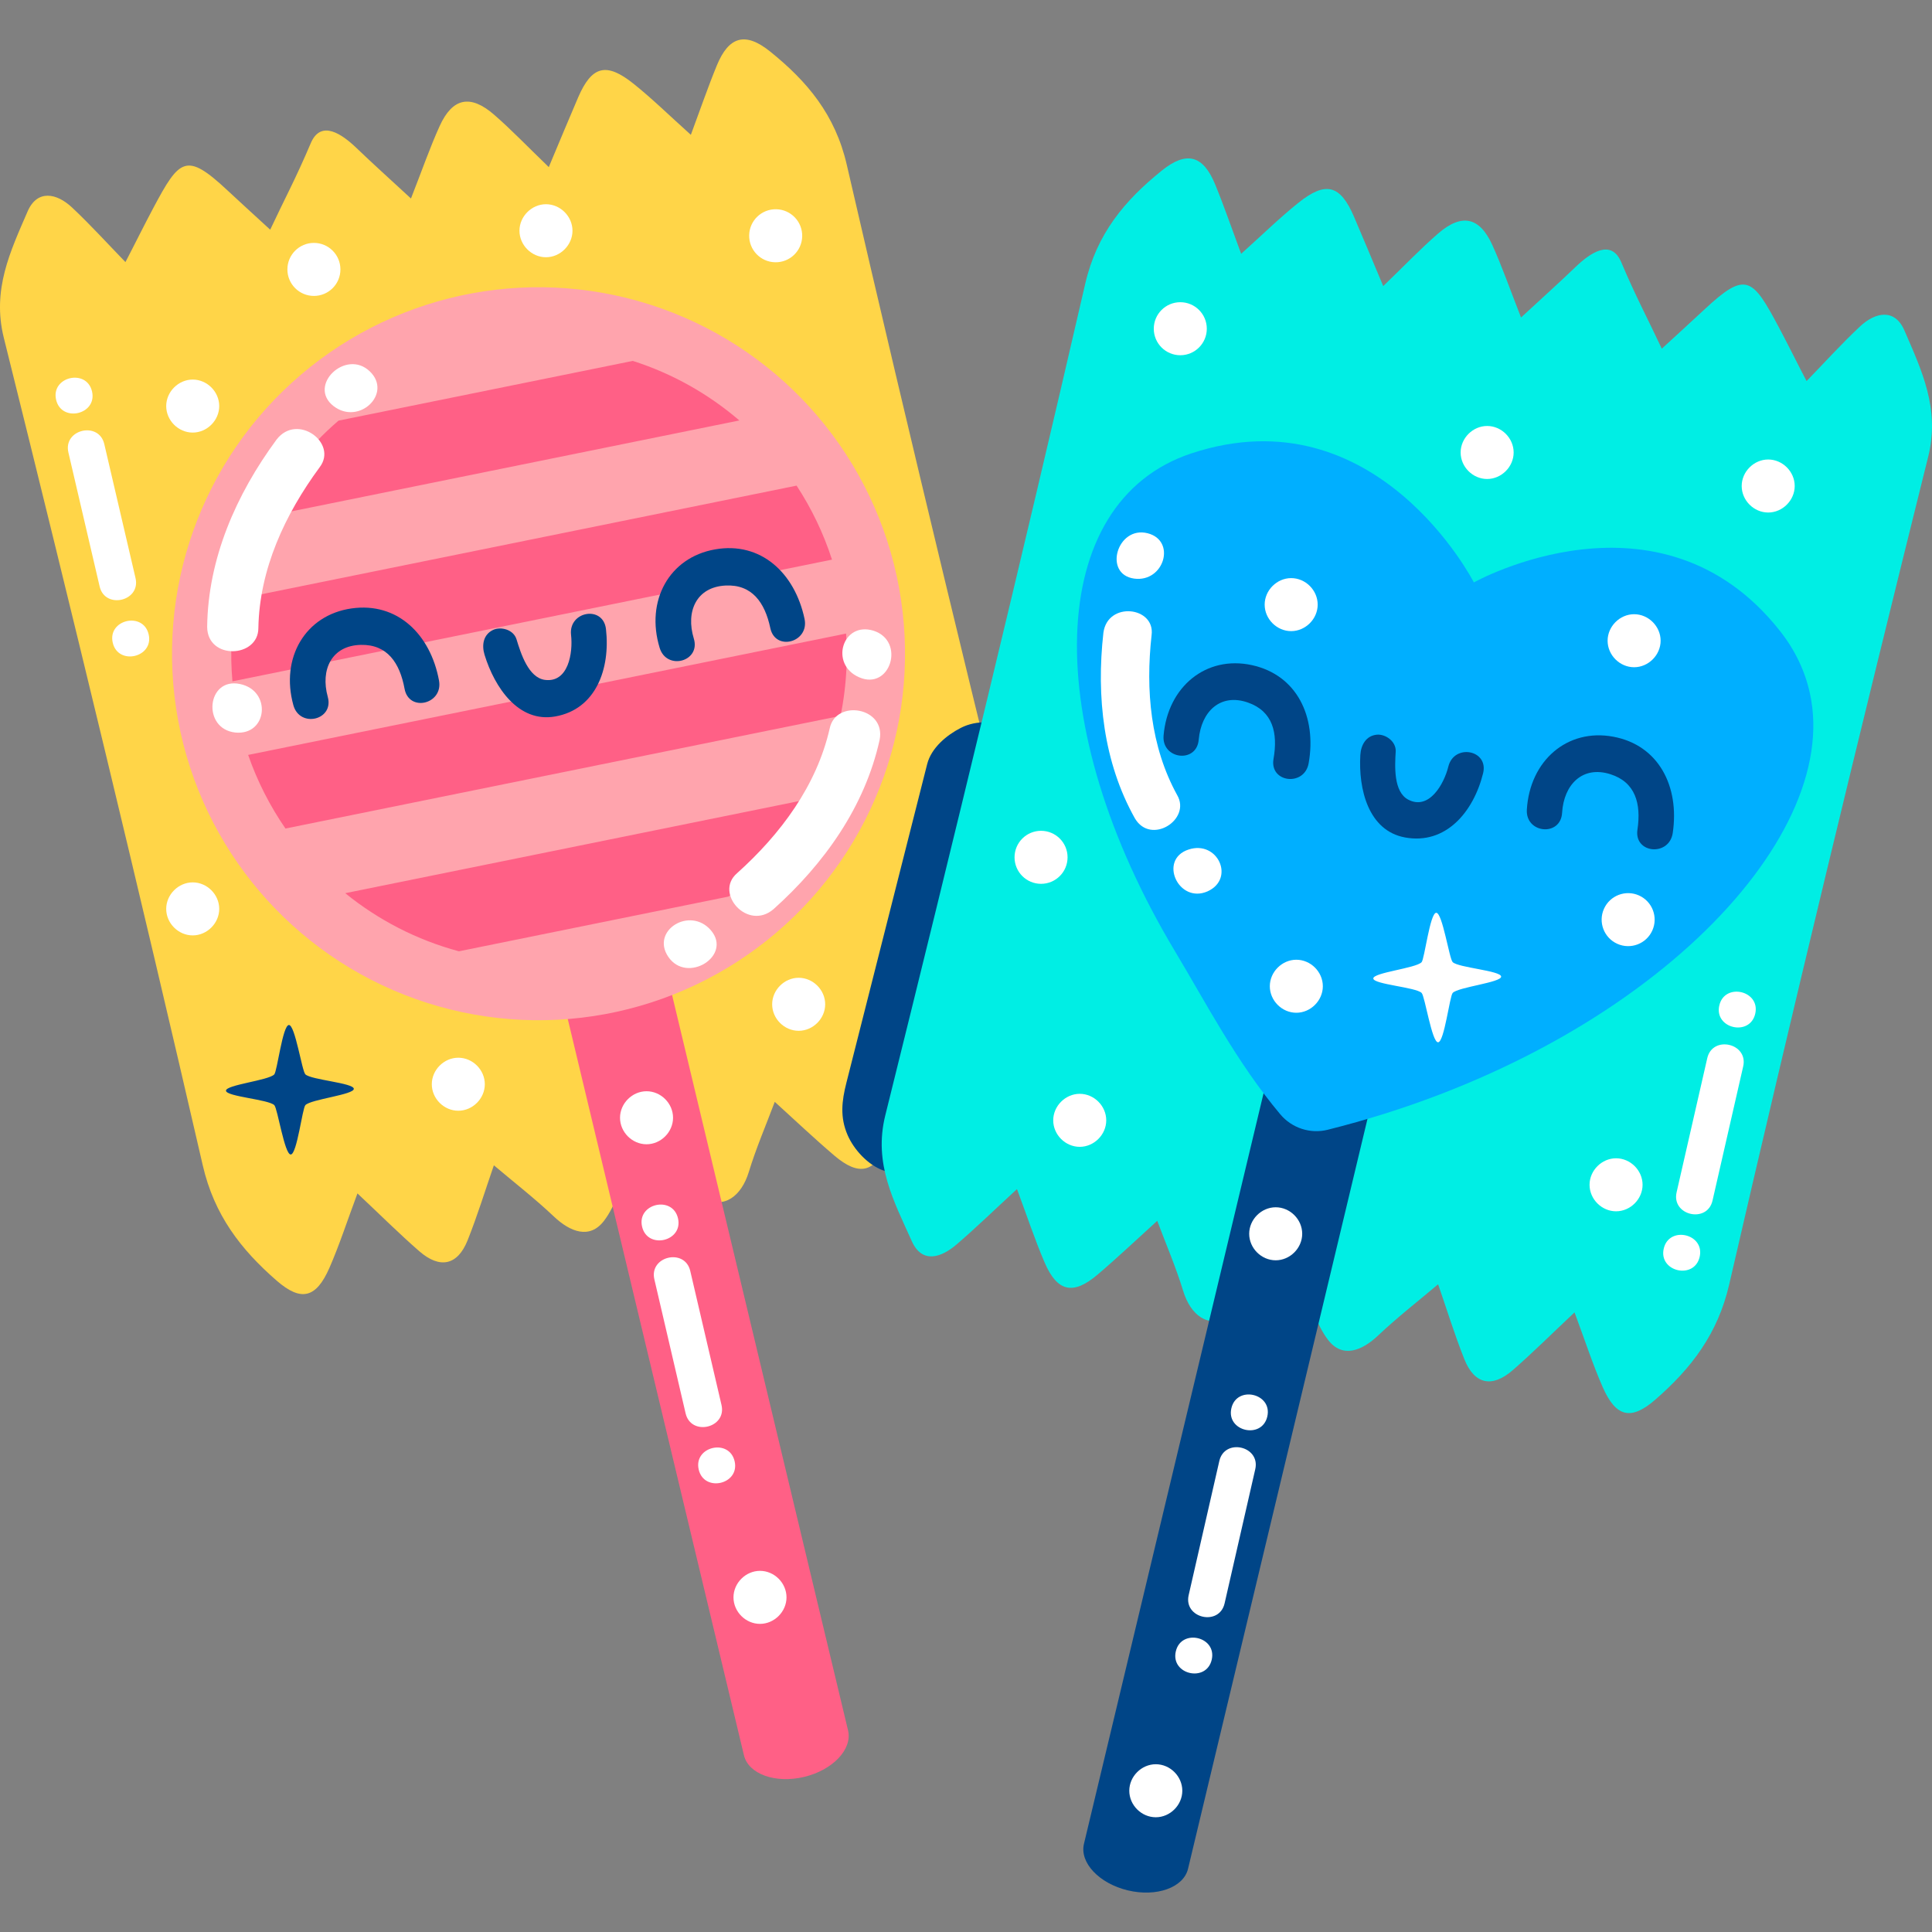 <?xml version="1.0" encoding="iso-8859-1"?>
<!-- Generator: Adobe Illustrator 26.5.1, SVG Export Plug-In . SVG Version: 6.00 Build 0)  -->
<svg xmlns="http://www.w3.org/2000/svg" xmlns:xlink="http://www.w3.org/1999/xlink" version="1.1" id="Capa_1" x="0px" y="0px" viewBox="0 0 512 512" style="enable-background:new 0 0 512 512;" xml:space="preserve">
<rect x="0" y="0" width="512" height="512" fill="#808080" stroke="none"/>
<g>
	<path style="fill:#FFD548;" d="M277.39,264.049c-18.21-73.34-36.014-146.782-52.99-220.398   c-3.055-13.25-10.447-22.056-20.314-30.001c-6.561-5.282-10.944-4.032-14.118,3.695c-2.376,5.784-4.399,11.705-6.885,18.385   c-5.596-5.022-10.179-9.529-15.186-13.536c-7.237-5.791-11.078-4.734-14.679,3.61c-2.432,5.636-4.77,11.31-7.785,18.481   c-5.792-5.584-9.955-9.948-14.503-13.896c-6.281-5.453-11.018-4.468-14.418,3.021c-2.58,5.684-4.62,11.598-7.602,19.196   c-5.689-5.257-10.128-9.236-14.418-13.361c-3.761-3.615-9.423-7.693-12.144-1.284c0,0.001,0.001,0.001,0.001,0.002   c-3.914,9.24-6.957,14.834-10.744,22.908c-4.017-3.692-7.728-7.059-11.39-10.477c-10.893-10.168-12.637-8.315-19.572,4.699   c-2.52,4.729-4.905,9.586-7.402,14.365c-4.702-4.843-9.233-9.854-14.157-14.473c-4.113-3.859-9.245-4.807-11.778,1.063   C2.741,66.627-2.16,76.767,1.01,89.515c18.153,72.979,35.844,146.073,52.731,219.335c3.021,13.106,10.041,22.236,19.584,30.539   c6.45,5.612,10.45,4.66,13.967-3.375c2.634-6.018,4.656-12.287,7.437-19.751c6.138,5.77,11.098,10.719,16.382,15.319   c5.45,4.745,10.144,3.784,12.809-2.889c2.604-6.521,4.663-13.247,6.96-19.882l0.001,0.001c5.318,4.501,10.847,8.79,15.888,13.563   c4.318,4.089,9.476,6.126,13.278,1.178c3.285-4.276,4.435-9.758,6.649-14.639c2.965-7.846,3.615-7.96,8.597-2.832   c3.65,3.756,6.34,8.658,10.912,11.302c5.679,3.284,10.303-0.466,12.242-6.817c1.922-6.296,4.55-12.389,6.871-18.569   c5.262,4.764,10.406,9.661,15.818,14.262c6.48,5.509,10.69,4.567,14.04-3.245c2.588-6.034,4.646-12.282,7.311-19.432   c6.076,5.602,10.9,10.297,16.008,14.681c4.103,3.522,9.162,5.175,11.868-0.88C275.061,286.871,280.582,276.907,277.39,264.049z"/>
	<path style="fill:#FF6086;" d="M147.815,198.034c-7.618,1.823-12.826,7.344-11.632,12.332l60.972,254.802   c1.194,4.988,8.336,7.553,15.954,5.73c7.618-1.823,12.825-7.344,11.632-12.331L163.77,203.765   C162.576,198.777,155.433,196.212,147.815,198.034z"/>
	<g>
		
			<ellipse transform="matrix(0.983 -0.181 0.181 0.983 -29.063 28.793)" style="fill-rule:evenodd;clip-rule:evenodd;fill:#FFA4AD;" cx="142.848" cy="173.254" rx="97.173" ry="97.173"/>
		<path style="fill-rule:evenodd;clip-rule:evenodd;fill:#FF6086;" d="M195.937,111.424l-126.14,25.604    c4.891-9.825,11.697-18.498,19.909-25.556l77.988-15.829C178.219,99.001,187.786,104.425,195.937,111.424z"/>
		<path style="fill-rule:evenodd;clip-rule:evenodd;fill:#FF6086;" d="M91.488,236.703l123.371-25.042    c-5.395,10.123-12.854,18.948-21.789,25.938l-71.451,14.503C110.415,249.094,100.2,243.775,91.488,236.703z"/>
		<path style="fill-rule:evenodd;clip-rule:evenodd;fill:#FF6086;" d="M224.223,167.897c0.198,2.997,0.237,6.033,0.099,9.103    c-0.195,4.339-0.727,8.583-1.569,12.709L75.65,219.569c-4.124-5.984-7.466-12.537-9.887-19.509L224.223,167.897z"/>
		<path style="fill-rule:evenodd;clip-rule:evenodd;fill:#FF6086;" d="M211.103,128.695c3.956,6.039,7.13,12.625,9.384,19.611    L61.598,180.557c-0.313-3.57-0.398-7.199-0.232-10.876c0.166-3.686,0.579-7.303,1.213-10.838L211.103,128.695z"/>
	</g>
	<g>
		<path style="fill:#004587;" d="M189.505,145.592c12.1-2.13,21.115,6.217,23.705,18.398c1.327,6.24-7.732,8.721-9.067,2.468    c-1.446-6.827-4.885-11.647-11.887-11.284c-7.693,0.394-10.586,6.854-8.387,14.053c1.873,6.11-7.199,8.539-9.053,2.459    C171.026,159.266,177.303,147.729,189.505,145.592z"/>
		<path style="fill:#004587;" d="M93.131,161.244c12.154-1.752,20.948,6.845,23.209,19.096c1.156,6.274-7.963,8.485-9.127,2.189    c-1.268-6.862-4.574-11.784-11.589-11.629c-7.708,0.17-10.764,6.537-8.76,13.787c1.702,6.168-7.432,8.322-9.12,2.188    C74.28,174.355,80.882,163.014,93.131,161.244z"/>
		<path style="fill:#004587;" d="M128.409,173.518c-0.788-2.582-0.327-5.321,2.21-6.556c2.079-1.006,5.464-0.137,6.262,2.454    c1.138,3.726,3.164,10.193,7.543,10.762c6.208,0.799,7.45-7.185,6.913-11.91c-0.721-6.314,8.513-7.931,9.253-1.557    c1.196,10.529-2.657,21.27-13.475,23.163C137.381,191.587,131.061,182.167,128.409,173.518z"/>
	</g>
	<g>
		<path style="fill-rule:evenodd;clip-rule:evenodd;fill:#FFFFFF;" d="M84.709,123.831c-9.212,12.521-15.944,27.002-16.24,42.602    c0.022,7.934-13.48,8.555-13.568-0.285c0.211-18.088,7.66-35.09,18.385-49.646C78.772,109.339,89.626,117.414,84.709,123.831z"/>
		<path style="fill-rule:evenodd;clip-rule:evenodd;fill:#FFFFFF;" d="M63.597,181.271c8.451,1.743,7.333,13.667-1.214,12.86    C53.456,193.186,54.762,179.409,63.597,181.271z"/>
		<path style="fill-rule:evenodd;clip-rule:evenodd;fill:#FFFFFF;" d="M98.025,98.442c6.045,5.847-2.887,14.372-9.628,9.177    C81.381,102.164,91.709,92.325,98.025,98.442z"/>
	</g>
	<g>
		<path style="fill-rule:evenodd;clip-rule:evenodd;fill:#FFFFFF;" d="M195.311,231.423c11.568-10.383,21.108-23.19,24.574-38.403    c1.594-7.772,14.939-5.632,13.226,3.042c-3.889,17.666-14.644,32.796-28.109,44.863    C198.174,246.82,189.191,236.704,195.311,231.423z"/>
		<path style="fill-rule:evenodd;clip-rule:evenodd;fill:#FFFFFF;" d="M227.677,179.485c-7.919-3.427-4.396-14.873,3.807-12.343    C240.032,169.885,235.947,183.107,227.677,179.485z"/>
		<path style="fill-rule:evenodd;clip-rule:evenodd;fill:#FFFFFF;" d="M177.106,253.569c-4.728-6.955,5.753-13.483,11.296-7.024    C194.158,253.314,182.044,260.845,177.106,253.569z"/>
	</g>
	<path style="fill-rule:evenodd;clip-rule:evenodd;fill:#004587;" d="M277.364,202.054c-1.697-3.921-5.407-7.889-9.381-9.35   c-4.264-1.567-9.199-1.932-13.347,0.189c-3.719,1.903-7.826,5.259-8.929,9.614l-21.412,84.473   c-1.214,4.79-1.729,9.076,0.326,13.823c1.698,3.921,5.406,7.889,9.381,9.35c4.263,1.567,9.199,1.933,13.346-0.189   c3.719-1.903,7.826-5.259,8.93-9.614c7.137-28.158,14.275-56.316,21.412-84.474C278.904,211.087,279.419,206.801,277.364,202.054z"/>
	<path style="fill:#00EEE4;" d="M234.61,295.585c18.21-73.34,36.014-146.781,52.99-220.398c3.055-13.25,10.447-22.056,20.315-30.001   c6.56-5.282,10.944-4.032,14.118,3.695c2.376,5.785,4.4,11.706,6.885,18.385c5.596-5.022,10.179-9.529,15.186-13.536   c7.238-5.791,11.078-4.734,14.679,3.61c2.432,5.636,4.77,11.31,7.785,18.48c5.792-5.584,9.956-9.948,14.503-13.896   c6.281-5.453,11.019-4.468,14.418,3.021c2.58,5.684,4.621,11.598,7.602,19.196c5.689-5.257,10.128-9.236,14.418-13.361   c3.761-3.616,9.423-7.693,12.144-1.284c0,0.001-0.002,0.001-0.001,0.002c3.914,9.24,6.957,14.834,10.744,22.908   c4.017-3.692,7.728-7.059,11.39-10.477c10.894-10.168,12.637-8.315,19.572,4.699c2.52,4.729,4.905,9.586,7.402,14.365   c4.702-4.843,9.233-9.854,14.157-14.473c4.113-3.859,9.245-4.807,11.778,1.063c4.564,10.577,9.465,20.717,6.295,33.465   c-18.153,72.979-35.844,146.073-52.732,219.335c-3.021,13.106-10.041,22.236-19.584,30.539c-6.45,5.612-10.45,4.66-13.966-3.375   c-2.634-6.018-4.656-12.287-7.438-19.751c-6.138,5.77-11.097,10.719-16.381,15.319c-5.451,4.745-10.145,3.784-12.809-2.888   c-2.604-6.521-4.663-13.247-6.961-19.882l0,0.001c-5.318,4.501-10.847,8.79-15.889,13.563c-4.318,4.089-9.476,6.126-13.278,1.177   c-3.285-4.276-4.435-9.758-6.649-14.639c-2.965-7.846-3.615-7.96-8.597-2.832c-3.649,3.756-6.34,8.658-10.912,11.302   c-5.679,3.284-10.304-0.466-12.242-6.817c-1.922-6.296-4.55-12.389-6.871-18.569c-5.261,4.764-10.406,9.661-15.818,14.262   c-6.481,5.509-10.69,4.567-14.04-3.246c-2.587-6.034-4.645-12.281-7.311-19.432c-6.076,5.602-10.9,10.297-16.008,14.681   c-4.103,3.522-9.162,5.175-11.868-0.88C236.938,318.407,231.418,308.443,234.61,295.585z"/>
	<path style="fill:#004587;" d="M364.185,228.105c7.617,1.823,12.825,7.344,11.632,12.332l-60.972,254.802   c-1.193,4.988-8.336,7.553-15.954,5.73c-7.617-1.823-12.825-7.344-11.632-12.332l60.972-254.802   C349.424,228.848,356.567,226.283,364.185,228.105z"/>
	<path style="fill:#00AFFF;" d="M479.631,183.68c-1.275-5.776-3.841-11.265-7.802-16.32c-31.862-40.661-81.238-13.014-81.238-13.014   s-25.765-50.384-74.825-34.207c-38.963,12.847-40.445,71.844-4.351,132.006c8.172,13.621,16.33,29.405,27.87,43.155   c3.059,3.645,7.943,5.256,12.56,4.101C434.082,278.834,488.357,223.202,479.631,183.68z"/>
	<g>
		<path style="fill:#004587;" d="M427.503,195.227c12.083,2.228,17.617,13.196,15.793,25.514c-0.934,6.311-10.29,5.474-9.358-0.852    c1.027-6.903-0.512-12.619-7.201-14.724c-7.346-2.316-12.312,2.728-12.764,10.242c-0.377,6.38-9.727,5.489-9.342-0.855    C405.414,201.591,415.323,192.971,427.503,195.227z"/>
		<path style="fill:#004587;" d="M331.727,176.257c12.001,2.6,17.241,13.726,15.084,25.995c-1.106,6.283-10.424,5.172-9.317-1.135    c1.207-6.873-0.173-12.64-6.801-14.943c-7.282-2.531-12.368,2.369-13.021,9.862c-0.557,6.374-9.869,5.204-9.31-1.133    C309.486,181.963,319.631,173.64,331.727,176.257z"/>
		<path style="fill:#004587;" d="M360.503,200.072c0.163-2.694,1.551-5.1,4.36-5.372c2.3-0.217,5.168,1.778,5.012,4.486    c-0.235,3.889-0.593,10.656,3.312,12.718c5.539,2.916,9.49-4.133,10.635-8.748c1.528-6.169,10.746-4.461,9.214,1.77    c-2.554,10.284-9.914,19.004-20.712,17.003C362.604,220.136,359.969,209.103,360.503,200.072z"/>
	</g>
	<g>
		<path style="fill-rule:evenodd;clip-rule:evenodd;fill:#FFFFFF;" d="M305.186,168.305c-1.628,14.558-0.31,29.549,6.79,42.425    c3.751,6.467-6.979,13.328-11.212,6.152c-8.34-14.867-10.26-32.254-8.353-49.185C293.518,159.268,306.18,160.752,305.186,168.305z    "/>
		<path style="fill-rule:evenodd;clip-rule:evenodd;fill:#FFFFFF;" d="M314.981,225.137c7.72-2.554,12.418,7.707,5.061,11.07    C312.308,239.637,306.892,227.774,314.981,225.137z"/>
		<path style="fill-rule:evenodd;clip-rule:evenodd;fill:#FFFFFF;" d="M304.109,141.31c7.686,1.929,4.406,13.092-3.542,12.024    C292.271,152.181,296.073,139.288,304.109,141.31z"/>
	</g>
	<g>
		<path style="fill:#FFFFFF;" d="M173.413,339.036l8.279,35.517c1.43,6.134,10.945,3.918,9.513-2.218l-8.28-35.521    C181.495,330.68,171.98,332.901,173.413,339.036z"/>
		<path style="fill:#FFFFFF;" d="M170.158,325.079c1.429,6.135,10.944,3.917,9.517-2.218    C178.243,316.726,168.728,318.945,170.158,325.079z"/>
		<path style="fill:#FFFFFF;" d="M185.166,389.457c1.431,6.135,10.945,3.916,9.515-2.217    C193.251,381.105,183.736,383.322,185.166,389.457z"/>
	</g>
	<g>
		<path style="fill:#FFFFFF;" d="M18.125,119.904l8.279,35.517c1.43,6.134,10.946,3.918,9.513-2.218l-8.28-35.521    C26.206,111.549,16.692,113.769,18.125,119.904z"/>
		<path style="fill:#FFFFFF;" d="M14.87,105.948c1.429,6.134,10.944,3.917,9.517-2.218C22.954,97.595,13.439,99.814,14.87,105.948z"/>
		<path style="fill:#FFFFFF;" d="M29.878,170.326c1.431,6.135,10.944,3.916,9.515-2.217    C37.962,161.974,28.447,164.19,29.878,170.326z"/>
	</g>
	<g>
		<path style="fill:#FFFFFF;" d="M452.44,280.43l-8.125,35.553c-1.403,6.14,8.121,8.319,9.523,2.176l8.126-35.557    C463.366,276.462,453.841,274.288,452.44,280.43z"/>
		<path style="fill:#FFFFFF;" d="M455.632,266.459c-1.404,6.14,8.121,8.317,9.526,2.178    C466.559,262.494,457.034,260.318,455.632,266.459z"/>
		<path style="fill:#FFFFFF;" d="M440.905,330.902c-1.403,6.141,8.121,8.316,9.524,2.178    C451.832,326.938,442.308,324.76,440.905,330.902z"/>
	</g>
	<g>
		<path style="fill:#FFFFFF;" d="M323.133,387.179l-8.125,35.553c-1.403,6.141,8.121,8.319,9.523,2.176l8.126-35.557    C334.06,383.211,324.534,381.036,323.133,387.179z"/>
		<path style="fill:#FFFFFF;" d="M326.325,373.207c-1.404,6.14,8.121,8.317,9.526,2.178    C337.253,369.243,327.728,367.067,326.325,373.207z"/>
		<path style="fill:#FFFFFF;" d="M311.598,437.651c-1.403,6.141,8.121,8.316,9.524,2.178    C322.525,433.687,313.001,431.509,311.598,437.651z"/>
	</g>
	<path style="fill:#004587;" d="M80.926,284.713c-0.908-0.878-2.725-13.18-4.377-13.076c-1.652,0.097-3.096,12.296-3.87,13.099   c-1.548,1.607-12.884,2.752-12.793,4.317c0.091,1.555,11.227,2.294,12.802,3.816c0.877,0.852,2.722,13.183,4.377,13.083   c1.648-0.093,3.065-12.257,3.867-13.089c1.494-1.555,12.924-2.758,12.833-4.326C93.671,286.971,82.436,286.184,80.926,284.713z"/>
	<path style="fill:#FFFFFF;" d="M384.979,254.975c-0.908-0.878-2.725-13.18-4.377-13.076c-1.652,0.097-3.095,12.296-3.87,13.099   c-1.549,1.607-12.884,2.752-12.793,4.317c0.091,1.555,11.227,2.294,12.802,3.816c0.877,0.852,2.721,13.183,4.377,13.083   c1.648-0.094,3.065-12.257,3.867-13.089c1.494-1.555,12.924-2.758,12.832-4.326C397.724,257.233,386.488,256.446,384.979,254.975z"/>
	<path style="fill:#FFFFFF;" d="M51.072,233.839c-3.797,0-7.026,3.229-7.026,7.026c0,3.81,3.215,7.026,7.026,7.026   c3.797,0,7.025-3.229,7.025-7.026C58.097,237.055,54.882,233.839,51.072,233.839z"/>
	<path style="fill:#FFFFFF;" d="M121.456,280.306c-3.797,0-7.025,3.229-7.025,7.025c0,3.81,3.215,7.026,7.025,7.026   c3.797,0,7.026-3.229,7.026-7.026C128.481,283.522,125.266,280.306,121.456,280.306z"/>
	<path style="fill:#FFFFFF;" d="M201.406,416.291c-3.797,0-7.026,3.229-7.026,7.026c0,3.81,3.216,7.026,7.026,7.026   c3.797,0,7.026-3.229,7.026-7.026C208.432,419.506,205.217,416.291,201.406,416.291z"/>
	<path style="fill:#FFFFFF;" d="M171.339,289.19c-3.796,0-7.026,3.229-7.026,7.026c0,3.81,3.215,7.026,7.026,7.026   c3.797,0,7.025-3.229,7.025-7.026C178.365,292.405,175.15,289.19,171.339,289.19z"/>
	<path style="fill:#FFFFFF;" d="M211.656,259.123c-3.796,0-7.026,3.229-7.026,7.025c0,3.81,3.216,7.026,7.026,7.026   c3.797,0,7.026-3.229,7.026-7.026C218.682,262.338,215.467,259.123,211.656,259.123z"/>
	
		<ellipse transform="matrix(0.022 -1 1 0.022 138.531 266.609)" style="fill:#FFFFFF;" cx="205.506" cy="62.513" rx="7.026" ry="7.026"/>
	<path style="fill:#FFFFFF;" d="M144.689,54.121c-3.797,0-7.026,3.229-7.026,7.025c0,3.81,3.215,7.026,7.026,7.026   c3.797,0,7.025-3.229,7.025-7.026C151.715,57.337,148.499,54.121,144.689,54.121z"/>
	<circle style="fill:#FFFFFF;" cx="83.189" cy="71.397" r="7.026"/>
	<path style="fill:#FFFFFF;" d="M51.072,100.588c-3.797,0-7.026,3.229-7.026,7.026c0,3.81,3.215,7.026,7.026,7.026   c3.797,0,7.025-3.229,7.025-7.026C58.097,103.804,54.882,100.588,51.072,100.588z"/>
	<circle style="fill:#FFFFFF;" cx="312.79" cy="87.114" r="7.026"/>
	<path style="fill:#FFFFFF;" d="M394.107,112.888c-3.796,0-7.025,3.229-7.025,7.025c0,3.81,3.215,7.026,7.025,7.026   c3.797,0,7.026-3.229,7.026-7.026C401.133,116.104,397.918,112.888,394.107,112.888z"/>
	<path style="fill:#FFFFFF;" d="M342.174,153.205c-3.796,0-7.026,3.229-7.026,7.026c0,3.81,3.215,7.026,7.026,7.026   c3.796,0,7.025-3.229,7.025-7.026C349.199,156.421,345.984,153.205,342.174,153.205z"/>
	<path style="fill:#FFFFFF;" d="M433.058,162.772c-3.797,0-7.026,3.229-7.026,7.026c0,3.81,3.215,7.026,7.026,7.026   c3.796,0,7.025-3.229,7.025-7.026C440.083,165.988,436.868,162.772,433.058,162.772z"/>
	<path style="fill:#FFFFFF;" d="M468.591,121.772c-3.796,0-7.026,3.229-7.026,7.026c0,3.81,3.215,7.026,7.026,7.026   c3.797,0,7.025-3.229,7.025-7.026C475.617,124.987,472.402,121.772,468.591,121.772z"/>
	<path style="fill:#FFFFFF;" d="M428.274,306.956c-3.796,0-7.026,3.229-7.026,7.026c0,3.81,3.215,7.026,7.026,7.026   c3.797,0,7.026-3.229,7.026-7.026C435.3,310.172,432.085,306.956,428.274,306.956z"/>
	<path style="fill:#FFFFFF;" d="M343.54,254.34c-3.796,0-7.025,3.229-7.025,7.025c0,3.81,3.215,7.026,7.025,7.026   c3.797,0,7.026-3.229,7.026-7.026C350.566,257.555,347.351,254.34,343.54,254.34z"/>
	<path style="fill:#FFFFFF;" d="M338.074,319.94c-3.797,0-7.026,3.229-7.026,7.026c0,3.81,3.215,7.026,7.026,7.026   c3.797,0,7.025-3.229,7.025-7.026C345.099,323.155,341.884,319.94,338.074,319.94z"/>
	<circle style="fill:#FFFFFF;" cx="275.89" cy="227.198" r="7.026"/>
	<path style="fill:#FFFFFF;" d="M286.14,289.873c-3.796,0-7.026,3.229-7.026,7.026c0,3.81,3.215,7.026,7.026,7.026   c3.797,0,7.026-3.229,7.026-7.026C293.166,293.088,289.951,289.873,286.14,289.873z"/>
	<path style="fill:#FFFFFF;" d="M306.298,467.541c-3.796,0-7.025,3.229-7.025,7.026c0,3.81,3.215,7.026,7.025,7.026   c3.797,0,7.026-3.229,7.026-7.026C313.324,470.756,310.109,467.541,306.298,467.541z"/>
	
		<ellipse transform="matrix(0.409 -0.912 0.912 0.409 32.753 537.784)" style="fill:#FFFFFF;" cx="431.691" cy="243.598" rx="7.026" ry="7.026"/>
</g>
<g>
</g>
<g>
</g>
<g>
</g>
<g>
</g>
<g>
</g>
<g>
</g>
<g>
</g>
<g>
</g>
<g>
</g>
<g>
</g>
<g>
</g>
<g>
</g>
<g>
</g>
<g>
</g>
<g>
</g>
</svg>
